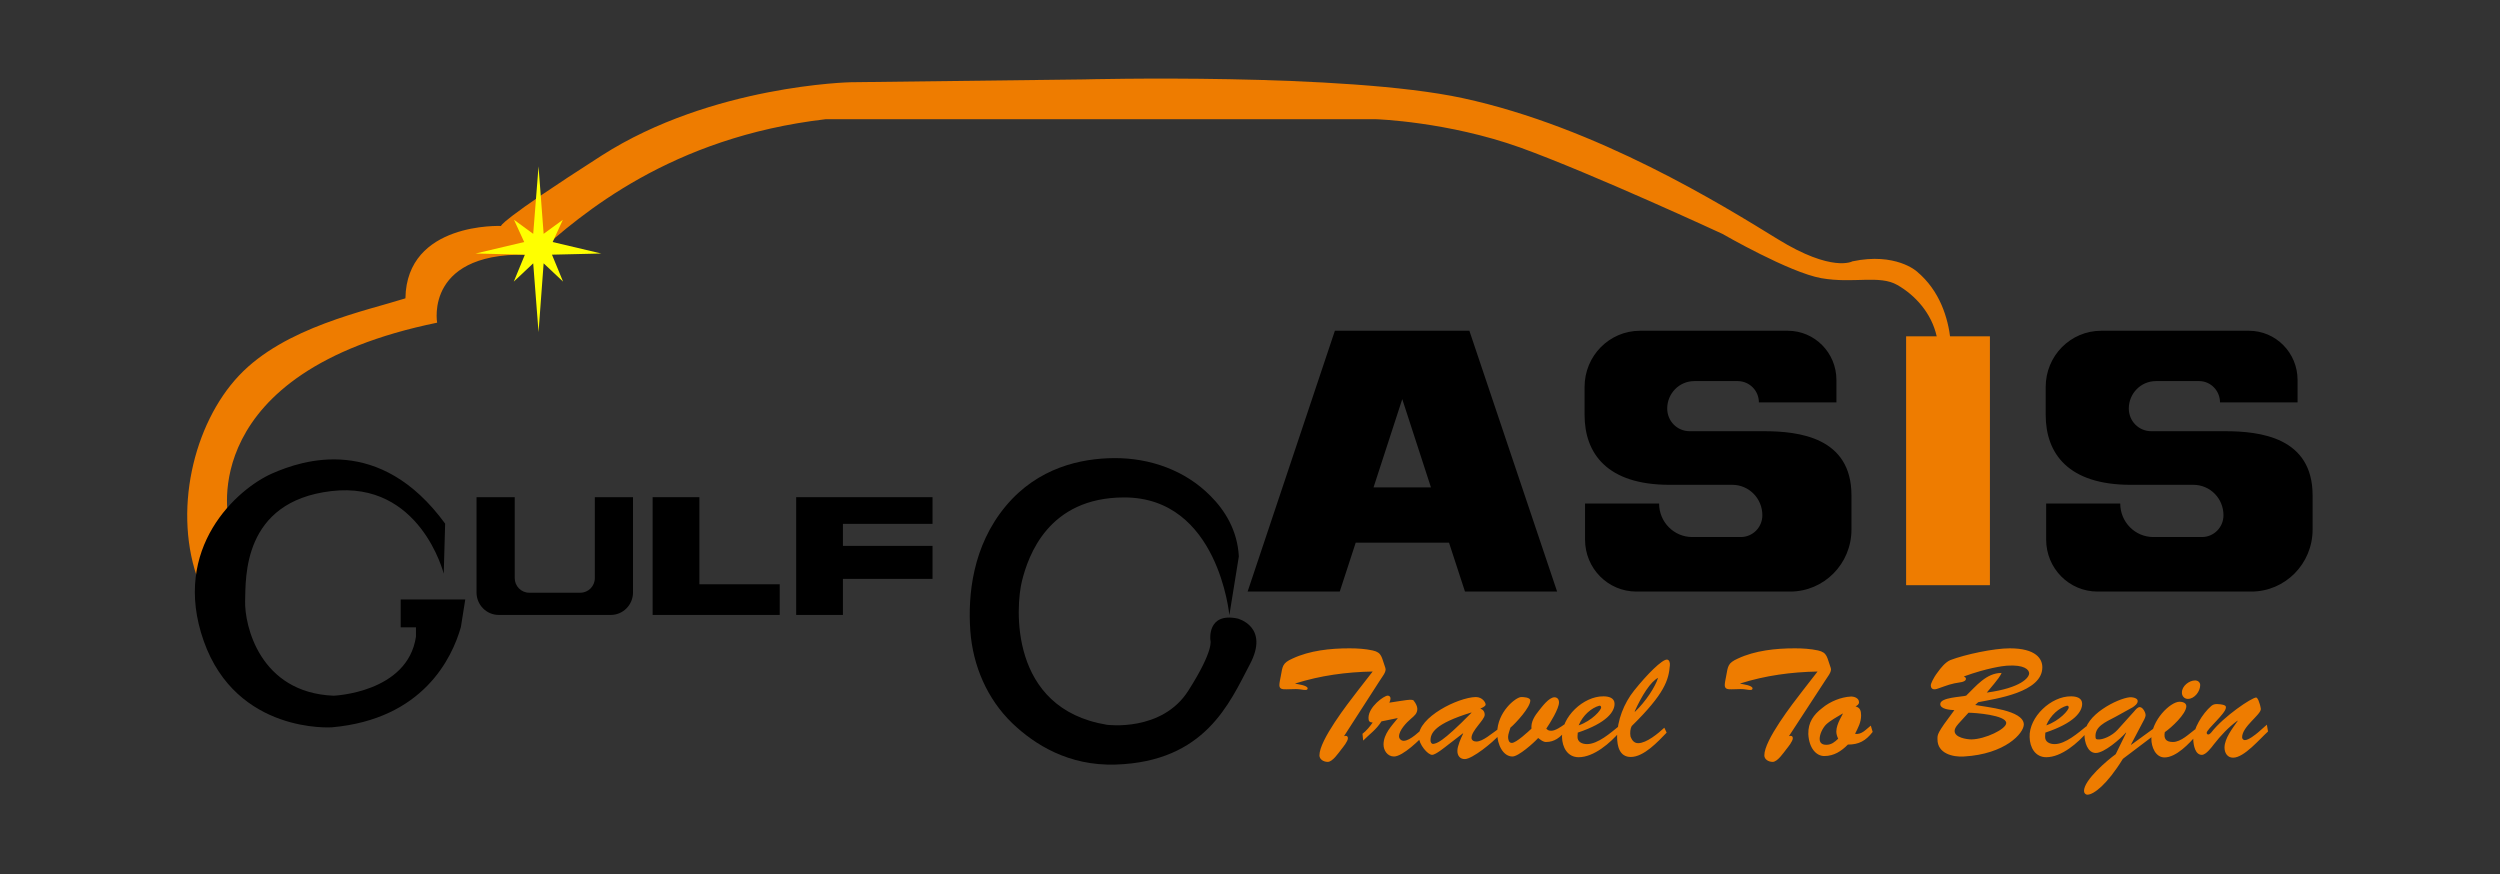 <svg width="123" height="43" viewBox="0 0 123 43" fill="none" xmlns="http://www.w3.org/2000/svg">
<rect x="0" y="0" width="123" height="43" fill="#333333" stroke="none"/>
<path d="M29.265 24.461V28.447C29.265 28.838 28.946 29.161 28.559 29.161H26.031C25.643 29.161 25.325 28.838 25.325 28.447V24.461H23.445V29.149C23.445 29.76 23.935 30.255 24.539 30.255H30.051C30.654 30.255 31.144 29.76 31.144 29.149V24.461H29.265Z" fill="black"/>
<path d="M34.41 28.746V24.461H32.109V28.746V30.255H38.362V28.746H34.41Z" fill="black"/>
<path d="M45.88 25.774V24.461H41.472H39.172V25.774V26.857V28.481V30.255H41.472V28.481H45.88V26.857H41.472V25.774H45.88Z" fill="black"/>
<path d="M11.246 25.528C11.246 25.528 9.583 18.318 21.507 15.876C21.507 15.876 20.847 12.236 26.348 12.547C28.614 10.508 33.01 6.753 40.618 5.866H67.712C67.712 5.866 71.22 5.981 74.796 7.259C78.361 8.55 84.75 11.51 84.75 11.51C84.75 11.51 88.041 13.411 89.613 13.687C91.184 13.963 92.46 13.514 93.348 14.021C94.237 14.528 95.034 15.415 95.284 16.544L95.922 18.698C95.922 18.698 96.583 15.254 94.305 13.353C94.305 13.353 93.269 12.408 91.139 12.858C91.139 12.858 90.148 13.422 87.46 11.763C84.784 10.116 78.577 6.257 71.972 4.829C66.163 3.573 53.339 3.907 53.339 3.907L41.859 4.046C41.859 4.046 35.026 4.184 29.605 7.651C24.514 10.911 24.651 11.118 24.651 11.118C24.651 11.118 20.004 10.911 19.947 14.678C18.034 15.288 14.002 16.095 11.758 18.479C9.515 20.852 8.467 25.217 9.8 28.685L11.246 25.528Z" fill="#EE7C00"/>
<path d="M72.077 29.105H76.61L72.293 16.273H69.139H68.831H65.676L61.383 29.105H65.916L66.701 26.698H71.291L72.077 29.105ZM67.578 23.98L68.991 19.637L70.403 23.98H67.578Z" fill="black"/>
<path d="M86.537 19.798H90.352V18.692C90.352 17.356 89.281 16.273 87.96 16.273H80.694C79.18 16.273 77.961 17.506 77.961 19.038V20.409C77.961 22.309 79.066 23.853 82.141 23.853H85.227C86.047 23.853 86.708 24.521 86.708 25.35C86.708 25.949 86.229 26.422 85.648 26.422H83.257C82.357 26.422 81.628 25.684 81.628 24.774H77.984V26.548C77.984 27.965 79.111 29.105 80.512 29.105H88.074C89.737 29.105 91.092 27.746 91.092 26.053V24.371C91.092 21.515 88.507 21.215 86.776 21.215H83.132C82.516 21.215 82.027 20.72 82.027 20.098C82.027 19.36 82.619 18.75 83.359 18.75H85.512C86.081 18.762 86.537 19.222 86.537 19.798Z" fill="black"/>
<path d="M109.224 19.798H113.04V18.692C113.04 17.356 111.969 16.273 110.648 16.273H103.382C101.867 16.273 100.648 17.506 100.648 19.038V20.409C100.648 22.309 101.753 23.853 104.828 23.853H107.915C108.735 23.853 109.395 24.521 109.395 25.35C109.395 25.949 108.917 26.422 108.336 26.422H105.944C105.045 26.422 104.316 25.684 104.316 24.774H100.671V26.548C100.671 27.965 101.799 29.105 103.2 29.105H110.762C112.425 29.105 113.78 27.746 113.78 26.053V24.371C113.78 21.515 111.195 21.215 109.463 21.215H105.842C105.227 21.215 104.737 20.72 104.737 20.098C104.737 19.36 105.329 18.75 106.07 18.75H108.222C108.769 18.762 109.224 19.222 109.224 19.798Z" fill="black"/>
<path d="M97.904 16.547H93.781V28.791H97.904V16.547Z" fill="#EE7C00"/>
<path d="M29.583 12.473L27.191 11.908L27.692 10.814L26.747 11.505L26.496 8.188L26.234 11.505L25.289 10.814L25.79 11.908L23.398 12.473L25.824 12.53L25.278 13.855L26.234 12.956L26.496 16.343L26.747 12.956L27.703 13.855L27.157 12.53L29.583 12.473Z" fill="#FFFF00"/>
<path d="M60.484 30.268C60.484 30.268 59.949 24.474 55.313 24.474C51.567 24.474 50.587 27.354 50.28 28.587C49.972 29.819 49.619 34.864 54.459 35.659C54.459 35.659 57.17 36.028 58.468 33.977C59.767 31.939 59.55 31.489 59.55 31.489C59.55 31.489 59.379 30.119 60.883 30.43C60.883 30.43 62.489 30.821 61.486 32.699C60.495 34.577 59.3 37.479 54.881 37.617C52.58 37.687 50.906 36.638 49.801 35.579C48.571 34.392 47.865 32.757 47.74 31.04C47.615 29.289 47.842 26.87 49.482 24.901C51.066 23 53.184 22.551 54.812 22.539C56.578 22.528 58.309 23.138 59.55 24.394C60.268 25.108 60.883 26.099 60.951 27.377L60.484 30.268Z" fill="black"/>
<path d="M111.098 36.034C110.961 36.149 110.631 36.414 110.448 36.414C110.369 36.414 110.312 36.345 110.312 36.276C110.312 35.746 111.234 35.17 111.234 34.882C111.211 34.721 111.166 34.582 111.12 34.467C111.075 34.364 111.029 34.317 111.006 34.317C110.79 34.317 109.401 35.25 108.797 36.034C108.763 36.068 108.706 36.137 108.649 36.137C108.603 36.137 108.569 36.103 108.569 36.057C108.569 35.873 109.514 35.101 109.514 34.813C109.514 34.767 109.549 34.663 109.093 34.64C108.968 34.64 108.899 34.651 108.797 34.732C108.364 35.101 107.886 35.873 107.909 36.402C107.92 36.656 108 37.139 108.33 37.139C108.535 37.139 108.808 36.771 108.922 36.621C109.264 36.184 109.64 35.78 110.084 35.458L110.095 35.469C109.856 35.815 109.446 36.322 109.446 36.782C109.446 37.036 109.583 37.278 109.868 37.278C110.414 37.278 111.189 36.345 111.587 35.988L111.53 35.654L111.098 36.034ZM107.647 34.386C107.966 34.386 108.25 34.018 108.25 33.707C108.25 33.569 108.136 33.477 108 33.477C107.704 33.477 107.351 33.753 107.351 34.064C107.339 34.237 107.464 34.386 107.647 34.386ZM108 35.884C107.704 36.103 107.305 36.506 106.906 36.506C106.553 36.506 106.451 36.333 106.508 36.022C106.827 35.803 107.567 35.124 107.567 34.744C107.567 34.571 107.362 34.525 107.237 34.525C106.781 34.525 105.847 35.435 105.847 36.356C105.847 36.748 106.052 37.266 106.496 37.266C107.066 37.266 107.726 36.575 108.068 36.16L108 35.884ZM104.093 37.105C103.683 37.404 102.533 38.372 102.533 38.913C102.533 39.017 102.601 39.098 102.704 39.098C103 39.098 103.661 38.614 104.446 37.335L106.029 36.137L105.995 35.815L104.856 36.644L104.845 36.633L105.403 35.573C105.46 35.469 105.563 35.297 105.563 35.181C105.563 35.055 105.426 34.79 105.278 34.79C105.164 34.79 105.073 34.916 104.993 35.008L104.184 35.907C103.9 36.218 103.444 36.402 103.228 36.379C103.159 36.379 103.114 36.368 103.103 36.299C103.034 35.746 103.592 35.527 104.071 35.273L104.925 34.801C105.027 34.732 105.175 34.628 105.175 34.49C105.175 34.329 104.879 34.294 104.777 34.306C104.196 34.364 102.556 35.17 102.556 36.16C102.556 36.495 102.704 37.047 103.114 37.047C103.524 37.047 104.321 36.356 104.594 36.045L104.606 36.057L104.093 37.105ZM100.677 35.688C100.882 35.181 101.314 34.824 101.69 34.721C101.747 34.709 101.781 34.755 101.781 34.801C101.793 34.928 101.337 35.458 100.677 35.688ZM102.647 35.734C102.248 36.057 101.622 36.61 101.087 36.61C100.848 36.61 100.597 36.506 100.62 36.218L100.631 36.045C102.078 35.561 102.442 35.008 102.442 34.628C102.442 34.329 102.146 34.26 101.895 34.26C100.916 34.248 99.823 35.273 99.857 36.264C99.868 36.771 100.13 37.255 100.677 37.255C101.428 37.255 102.248 36.541 102.704 35.999L102.647 35.734ZM96.85 35.066C97.157 35.066 98.706 35.181 98.706 35.573C98.706 35.873 97.67 36.368 96.998 36.379C96.759 36.379 96.167 36.287 96.167 35.965C96.167 35.803 96.326 35.642 96.429 35.527L96.85 35.066ZM97.18 34.686L97.328 34.548C98.205 34.375 100.483 34.064 100.483 32.831C100.483 32.417 100.176 31.898 98.877 31.898C98.091 31.898 96.691 32.198 95.962 32.474C95.711 32.578 95.483 32.866 95.335 33.073C95.096 33.384 94.994 33.661 94.994 33.707C94.994 33.834 95.051 33.914 95.176 33.914C95.256 33.914 95.335 33.88 95.404 33.857C95.836 33.707 95.984 33.638 96.451 33.569C96.554 33.557 96.725 33.511 96.725 33.396C96.725 33.338 96.668 33.304 96.622 33.281C97.761 32.866 98.558 32.762 98.741 32.751C99.618 32.693 99.823 32.958 99.834 33.119C99.845 33.327 99.447 33.845 97.75 34.075C98.376 33.338 98.422 33.235 98.479 33.108C97.727 33.108 97.226 33.753 96.736 34.225C96.508 34.294 95.461 34.306 95.461 34.64C95.461 34.893 95.939 34.928 96.155 34.939C95.278 36.103 95.324 36.137 95.324 36.379C95.324 37.07 96.076 37.255 96.622 37.22C98.65 37.105 99.572 36.08 99.572 35.642C99.561 34.939 97.716 34.79 97.18 34.686ZM90.666 35.101C90.7 35.112 90.347 35.596 90.347 35.988C90.347 36.114 90.381 36.218 90.438 36.345C90.267 36.506 90.108 36.644 89.857 36.644C89.675 36.644 89.527 36.575 89.527 36.356C89.527 36.114 89.675 35.826 89.835 35.654C90.051 35.446 90.404 35.262 90.666 35.101ZM92.044 35.7C91.816 35.873 91.6 36.16 91.269 36.103C91.418 35.803 91.566 35.538 91.566 35.204C91.566 34.974 91.52 34.813 91.292 34.755C91.372 34.709 91.463 34.663 91.463 34.548C91.463 34.34 91.213 34.26 91.053 34.271C90.597 34.294 90.051 34.502 89.652 34.836C89.231 35.158 88.957 35.538 88.969 36.114C89.003 36.806 89.356 37.197 89.755 37.197C90.233 37.197 90.597 36.955 90.916 36.633C91.463 36.633 91.793 36.448 92.135 36.011L92.044 35.7ZM85.621 33.903C85.917 33.891 86.224 34.029 86.224 33.868C86.224 33.718 85.723 33.661 85.621 33.638V33.626C86.851 33.235 88.138 33.062 89.424 33.039L88.673 34.006C88.183 34.64 86.805 36.414 86.805 37.163C86.805 37.37 87.021 37.485 87.215 37.485C87.454 37.485 87.75 37.036 87.887 36.863C87.978 36.748 88.206 36.471 88.206 36.322C88.206 36.206 88.115 36.184 88.035 36.218L88.024 36.206L89.789 33.5C89.891 33.327 90.142 33.05 90.074 32.866C89.88 32.336 89.914 32.106 89.447 32.002C89.083 31.922 88.684 31.898 88.308 31.898C87.374 31.898 86.35 32.002 85.495 32.405C85.006 32.624 85.017 32.774 84.926 33.269C84.903 33.396 84.858 33.592 84.858 33.707C84.858 33.914 85.017 33.914 85.199 33.914L85.621 33.903ZM81.885 35.803C81.589 36.08 81.008 36.564 80.598 36.564C80.393 36.564 80.291 36.414 80.222 36.241C80.188 36.057 80.211 35.849 80.279 35.723C81.908 34.122 82.101 33.453 82.158 32.728C82.17 32.624 82.136 32.451 82.01 32.451C81.771 32.451 81.054 33.154 80.393 33.983C79.903 34.594 79.562 35.446 79.562 36.253C79.562 36.702 79.676 37.243 80.234 37.243C80.883 37.243 81.589 36.471 81.999 36.045L81.885 35.803ZM80.427 34.997C80.78 34.214 81.213 33.534 81.578 33.35C81.441 33.788 80.974 34.513 80.439 35.02L80.427 34.997ZM77.671 35.688C77.876 35.181 78.309 34.824 78.685 34.721C78.742 34.709 78.776 34.755 78.776 34.801C78.787 34.928 78.332 35.458 77.671 35.688ZM79.641 35.734C79.243 36.057 78.616 36.61 78.081 36.61C77.842 36.61 77.591 36.506 77.614 36.218L77.626 36.045C79.072 35.561 79.436 35.008 79.436 34.628C79.436 34.329 79.14 34.26 78.89 34.26C77.91 34.248 76.817 35.273 76.851 36.264C76.862 36.771 77.124 37.255 77.671 37.255C78.423 37.255 79.243 36.541 79.698 35.999L79.641 35.734ZM75.724 34.951C75.519 35.204 75.314 35.504 75.348 35.849C75.188 35.999 74.596 36.552 74.38 36.552C74.232 36.552 74.198 36.379 74.198 36.253C74.198 36.126 74.277 35.93 74.311 35.803C74.585 35.573 75.291 34.801 75.291 34.467C75.291 34.306 74.949 34.294 74.847 34.294C74.585 34.294 73.662 35.02 73.662 36.068C73.662 36.644 73.958 37.22 74.414 37.22C74.71 37.22 75.462 36.552 75.678 36.31C75.803 36.402 75.917 36.506 76.065 36.506C76.487 36.506 76.76 36.276 77.022 35.965L76.965 35.642C76.806 35.757 76.521 35.953 76.327 35.953C76.202 35.953 76.156 35.93 76.077 35.849C76.259 35.584 76.703 34.87 76.703 34.559C76.703 34.41 76.623 34.306 76.475 34.306C76.202 34.317 75.872 34.767 75.724 34.951ZM71.977 36.08L71.988 36.091C71.886 36.299 71.703 36.702 71.703 36.944C71.703 37.163 71.817 37.347 72.068 37.347C72.432 37.347 73.446 36.529 73.765 36.16L73.708 35.873C73.389 36.091 72.956 36.483 72.637 36.483C72.512 36.483 72.398 36.425 72.398 36.299C72.398 35.942 73.047 35.412 73.047 35.17C73.047 35.008 72.968 34.916 72.831 34.859C72.899 34.836 73.093 34.755 73.093 34.663C73.093 34.571 72.945 34.294 72.603 34.294C71.726 34.317 69.779 35.285 69.801 36.241C69.813 36.633 70.246 37.139 70.462 37.139C70.633 37.139 71.111 36.748 71.259 36.633L71.977 36.08ZM72.387 35.055L72.398 35.066C70.906 36.587 70.678 36.564 70.53 36.598C70.416 36.621 70.382 36.483 70.382 36.448C70.371 36.068 70.587 35.608 72.387 35.055ZM68.754 35.331L68.765 35.343C68.469 35.711 68.07 36.114 68.07 36.633C68.07 36.921 68.264 37.22 68.583 37.22C69.016 37.22 69.881 36.379 70.166 36.045L70.109 35.757C69.858 35.953 69.391 36.448 69.061 36.448C68.947 36.448 68.833 36.356 68.833 36.23C68.833 35.93 69.198 35.55 69.414 35.366C69.585 35.216 69.733 35.112 69.733 34.87C69.722 34.732 69.665 34.617 69.551 34.467C69.471 34.375 69.061 34.467 68.355 34.571C68.389 34.502 68.412 34.433 68.412 34.352C68.412 34.283 68.355 34.225 68.275 34.225C68.093 34.225 67.33 34.778 67.33 35.319C67.33 35.481 67.376 35.538 67.535 35.55C67.387 35.757 67.239 35.942 67.034 36.103L67.068 36.437C67.387 36.114 67.706 35.907 67.968 35.492L68.754 35.331ZM63.731 33.903C64.027 33.891 64.335 34.029 64.335 33.868C64.335 33.718 63.834 33.661 63.731 33.638V33.626C64.961 33.235 66.248 33.062 67.535 33.039L66.783 34.006C66.294 34.64 64.916 36.414 64.916 37.163C64.916 37.37 65.132 37.485 65.326 37.485C65.565 37.485 65.861 37.036 65.998 36.863C66.089 36.748 66.316 36.471 66.316 36.322C66.316 36.206 66.225 36.184 66.146 36.218L66.134 36.206L67.877 33.5C67.979 33.327 68.23 33.05 68.161 32.866C67.968 32.336 68.002 32.106 67.535 32.002C67.171 31.922 66.772 31.898 66.396 31.898C65.462 31.898 64.437 32.002 63.583 32.405C63.093 32.624 63.105 32.774 63.014 33.269C62.991 33.396 62.945 33.592 62.945 33.707C62.945 33.914 63.105 33.914 63.287 33.914L63.731 33.903Z" fill="#EE7C00"/>
<path d="M22.891 29.495H19.714V30.866H20.465V31.326C20.055 34.091 16.411 34.229 16.411 34.229C12.767 34.079 12.026 30.75 12.06 29.564C12.095 28.447 11.912 24.68 16.297 24.162C20.682 23.643 21.832 28.228 21.832 28.228L21.901 25.763C18.689 21.363 14.896 22.63 13.382 23.298C11.685 24.046 8.405 26.949 10.022 31.534C11.639 36.118 16.331 35.784 16.331 35.784C20.819 35.381 22.242 32.374 22.675 30.854L22.891 29.495Z" fill="black"/>
</svg>

